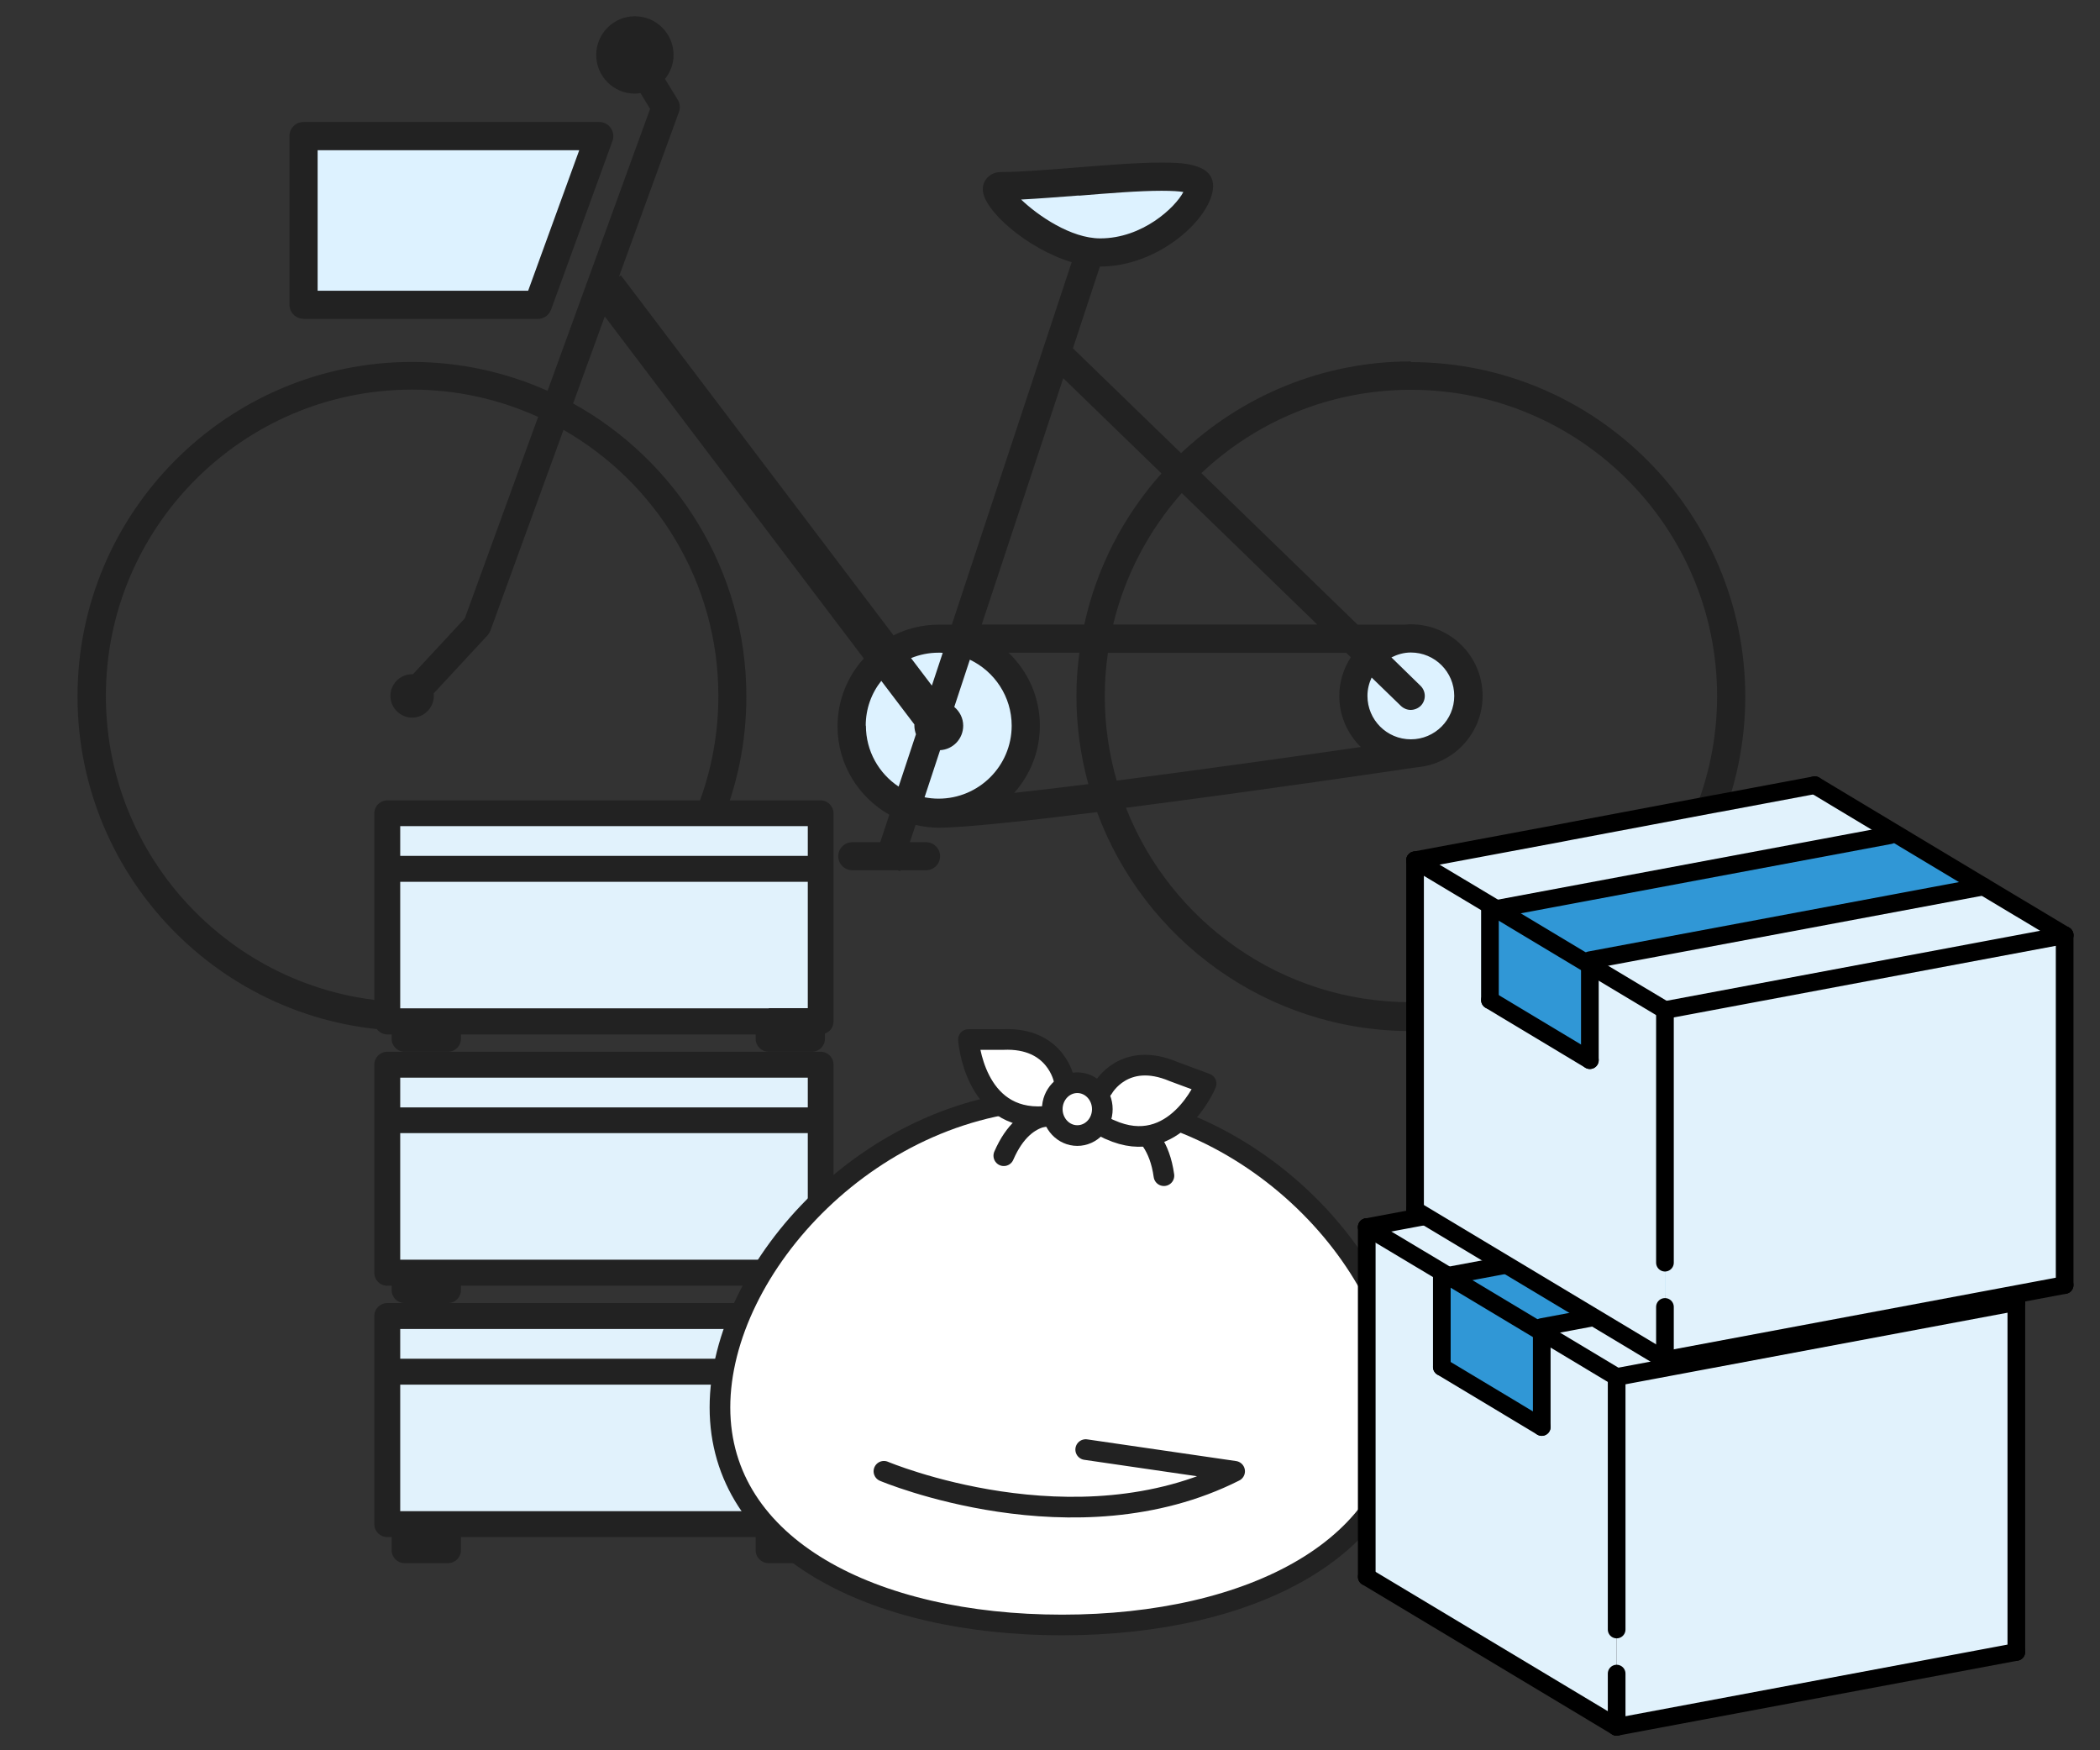 <svg fill="none" height="100" viewBox="0 0 120 100" width="120" xmlns="http://www.w3.org/2000/svg" xmlns:xlink="http://www.w3.org/1999/xlink"><rect x="0" y="0" width="120" height="100" fill="#333333" stroke="none"/><clipPath id="a"><path d="m0 0h120v100h-120z"/></clipPath><g clip-path="url(#a)"><path d="m17.34 17.399h13.39l3.51-9.61-16.89-.01z" fill="#ddf2ff"/><path d="m68.53 10.63c0-1.21-7.81 0-11.32 0-1.21 0 2.53 3.79 5.66 3.79s5.66-2.58 5.66-3.79z" fill="#ddf2ff"/><path d="m58.58 41.429c0 2.75-2.23 4.99-4.99 4.99s-4.99-2.23-4.99-4.99 2.23-4.99 4.99-4.99 4.99 2.23 4.99 4.99z" fill="#ddf2ff"/><path d="m84.16 39.66c0 1.92-1.55 3.47-3.47 3.47s-3.47-1.55-3.47-3.47 1.55-3.47 3.47-3.47 3.47 1.55 3.47 3.47z" fill="#ddf2ff"/><path d="m80.62 20.65c-5.08 0-9.7 2-13.13 5.24l-6.18-5.99 1.54-4.67h.01c3.44 0 6.46-2.87 6.46-4.6 0-1.34-1.92-1.34-2.96-1.34-1.35 0-3.13.14-4.85.28-1.65.13-3.2.26-4.31.26-.33 0-.55.12-.68.23-.23.18-.36.46-.36.76 0 1.17 2.54 3.4 5.08 4.16l-6.85 20.71h-.76c-.92 0-1.8.22-2.57.61l-15.58-20.57-.11.08 3.43-9.42c.08-.23.06-.49-.07-.69l-.73-1.19c.3-.38.49-.85.49-1.37 0-1.22-.99-2.21-2.21-2.21s-2.21.99-2.21 2.21.99 2.21 2.21 2.21c.11 0 .21-.02.32-.03l.55.9-5.86 16.11c-2.37-1.06-4.99-1.65-7.75-1.65-10.54 0-19.11 8.57-19.11 19.11s8.57 19.11 19.11 19.11 19.11-8.57 19.11-19.11c0-7.2-4.01-13.48-9.9-16.74l1.81-4.97 14.8 19.54c-.93 1.03-1.5 2.38-1.5 3.88 0 2.17 1.2 4.05 2.96 5.05l-.52 1.57h-1.6c-.44 0-.8.36-.8.8s.36.8.8.8h2.58l.16.05.02-.05h1.46c.44 0 .8-.36.8-.8s-.36-.8-.8-.8h-.93l.33-.99c.42.1.86.16 1.32.16 1.44 0 4.98-.38 9.05-.89 2.69 7.29 9.71 12.51 17.93 12.51 10.54 0 19.11-8.57 19.11-19.11s-8.57-19.11-19.11-19.11zm-18.97-9.47c1.69-.14 3.44-.28 4.73-.28.63 0 1.01.03 1.24.07-.46.88-2.33 2.65-4.75 2.65-1.68 0-3.57-1.31-4.52-2.22.98-.05 2.12-.14 3.3-.23zm-20.6 28.58c0 9.65-7.85 17.5-17.5 17.5s-17.5-7.85-17.5-17.5 7.85-17.5 17.5-17.5c2.57 0 5 .56 7.2 1.56l-4.19 11.51-2.96 3.19s-.03 0-.05 0c-.69 0-1.24.56-1.24 1.24s.56 1.24 1.24 1.24 1.24-.56 1.24-1.24c0-.05 0-.1-.01-.14l3.07-3.31c.07-.08.13-.17.17-.27l4.18-11.48c5.28 3.02 8.85 8.7 8.85 15.2zm39.57 2.48c-1.37 0-2.48-1.11-2.48-2.48 0-.38.09-.73.24-1.05l1.67 1.62c.16.15.36.23.56.23s.42-.08.58-.24c.31-.32.3-.83-.02-1.14l-1.66-1.62c.34-.17.71-.28 1.11-.28 1.37 0 2.48 1.11 2.48 2.48s-1.11 2.48-2.48 2.48zm-3.43-4.69c-.41.64-.66 1.4-.66 2.21 0 1.14.47 2.17 1.23 2.92-3.32.48-8.92 1.27-13.95 1.92-.44-1.54-.68-3.16-.68-4.83 0-.84.06-1.66.18-2.47h13.62l.27.26zm-13.58-1.87c.68-2.83 2.05-5.4 3.92-7.51l7.74 7.51h-11.65zm-2.86-14.08 5.62 5.45c-2.15 2.41-3.7 5.36-4.41 8.63h-5.86l4.66-14.08zm-7.11 15.69c.08 0 .15 0 .23.01l-.62 1.87-1.19-1.57c.49-.2 1.02-.31 1.58-.31zm-4.17 4.17c0-.97.33-1.86.89-2.56l1.89 2.49v.07c0 .17.04.34.09.49l-.99 2.99c-1.13-.75-1.87-2.03-1.87-3.48zm3.36 4.1.89-2.7c.74-.04 1.32-.65 1.32-1.4 0-.43-.2-.81-.51-1.07l.89-2.7c1.41.67 2.39 2.11 2.39 3.77 0 2.3-1.87 4.17-4.18 4.17-.28 0-.55-.03-.81-.08zm5.13-.27c.91-1.02 1.46-2.36 1.46-3.83 0-1.64-.69-3.12-1.79-4.17h4.05c-.11.81-.17 1.63-.17 2.47 0 1.74.24 3.43.68 5.04-1.52.19-2.96.36-4.23.5zm22.66 11.97c-7.39 0-13.73-4.61-16.28-11.11 7.49-.96 16.02-2.22 16.6-2.31 2.11-.17 3.78-1.93 3.78-4.08 0-2.26-1.83-4.09-4.09-4.09-.11 0-.22 0-.33.02h-2.72l-8.93-8.66c3.13-2.95 7.34-4.76 11.97-4.76 9.65 0 17.5 7.85 17.5 17.5s-7.85 17.5-17.5 17.5z" fill="#222"/><path d="m17.34 18.221h13.39c.34 0 .64-.21.76-.53l3.51-9.64c.09-.25.05-.52-.1-.74s-.4-.34-.66-.34h-16.9c-.44 0-.8.36-.8.8v9.64c0 .44.36.8.8.8zm.81-9.64h14.95l-2.92 8.03h-12.03z" fill="#222"/><path d="m23.12 88.559.01-.74v-.75h-1l.02-11.88 24.75.02-.02 11.87-.5.18.01.51v.79h-2.46l.01-.74v-.75h-18.35v1.5z" fill="#e1f2fc"/><path d="m23.12 73.7.01-.24v-.76h-1l.02-11.87 24.75.01-.02 11.88-.5.18.01.51v.29h-2.46l.01-.24v-.76h-18.35v1.01z" fill="#e1f2fc"/><path d="m23.12 59.331.01-.24v-.75h-1l.02-11.88 24.75.02-.02 11.87-.5.18.01.51v.29h-2.46l.01-.24v-.75h-18.35v1z" fill="#e1f2fc"/><path d="m46.9 74.449h-24.77c-.41 0-.74.33-.74.74v11.89c0 .41.33.74.74.74h.25v.75c0 .41.33.74.74.74h2.48c.41 0 .74-.33.74-.74v-.75h16.84v.75c0 .41.33.74.74.74h2.48c.41 0 .74-.33.74-.74v-.8c.29-.1.49-.37.49-.69v-11.89c0-.41-.33-.74-.74-.74zm-24.03 11.89v-7.23h23.29v7.23zm23.29-10.41v1.7h-23.29v-1.7z" fill="#222"/><path d="m46.9 60.09h-24.77c-.41 0-.74.33-.74.74v11.89c0 .41.33.74.74.74h.25v.25c0 .41.33.74.74.74h2.48c.41 0 .74-.33.74-.74v-.25h16.84v.25c0 .41.33.74.74.74h2.48c.41 0 .74-.33.74-.74v-.3c.29-.1.49-.37.49-.69v-11.89c0-.41-.33-.74-.74-.74zm-2.97 11.88s-.01 0-.02 0h-18.29s-.01 0-.02 0h-2.48s-.01 0-.02 0h-.23v-7.23h23.29v7.22h-2.23zm2.23-10.4v1.7h-23.29v-1.7z" fill="#222"/><path d="m46.9 45.73h-24.77c-.41 0-.74.33-.74.74v11.89c0 .41.33.74.74.74h.25v.25c0 .41.33.74.74.74h2.48c.41 0 .74-.33.74-.74v-.25h16.84v.25c0 .41.33.74.74.74h2.48c.41 0 .74-.33.74-.74v-.3c.29-.1.49-.37.49-.69v-11.89c0-.41-.33-.74-.74-.74zm-2.97 11.88s-.01 0-.02 0h-18.29s-.01 0-.02 0h-2.48s-.01 0-.02 0h-.23v-7.23h23.29v7.22h-2.23zm2.23-10.41v1.7h-23.29v-1.7z" fill="#222"/><path d="m80.24 80.411c0 8-8.75 12.43-19.55 12.43s-19.55-4.43-19.55-12.43 8.75-17.61 19.55-17.61 19.55 9.61 19.55 17.61z" fill="#fff" stroke="#222" stroke-linecap="round" stroke-linejoin="round" stroke-width="1.18"/><path d="m50.51 84.06s10.91 4.61 20.04 0l-8.51-1.24" stroke="#222" stroke-linecap="round" stroke-linejoin="round" stroke-width="1.18"/><path d="m60.69 63.81s-2.06-.71-3.33 2.22" stroke="#222" stroke-linecap="round" stroke-linejoin="round" stroke-width="1.18"/><path d="m63.37 63.811s2.67-.05 3.14 3.36" stroke="#222" stroke-linecap="round" stroke-linejoin="round" stroke-width="1.18"/><path d="m60.8 61.691s-.45-2.44-3.49-2.3h-1.97s.31 4.69 4.34 4.4c0 0 1.92.05 1.12-2.11z" fill="#fff" stroke="#222" stroke-linecap="round" stroke-linejoin="round" stroke-width="1.18"/><path d="m63.04 62.161s1.19-2.14 4.02-.94l1.86.69s-1.77 4.31-5.49 2.63c0 0-1.83-.63-.39-2.38z" fill="#fff" stroke="#222" stroke-linecap="round" stroke-linejoin="round" stroke-width="1.18"/><path d="m62.99 63.369c0 .84-.64 1.51-1.43 1.51s-1.43-.68-1.43-1.51.64-1.51 1.43-1.51 1.43.68 1.43 1.51z" fill="#fff" stroke="#222" stroke-linecap="round" stroke-linejoin="round" stroke-width="1.18"/><path d="m110.58 71.601-22.48 4.22-.13.21-5.23-3.14 22.49-4.21.13-.21z" fill="#3097d6"/><path d="m88.1 76.1v5.43l-5.71-3.43v-5.14l.12-.21.23.14 5.23 3.14z" fill="#3097d6"/><path d="m100.95 65.82 4.41 2.65-.13.21-22.49 4.21-.23-.14-4.41-2.64 8.34-1.56.51-.1 8.33-1.57.17-.03z" fill="#e1f2fc"/><path d="m88.1 75.82 22.48-4.22 4.64 2.79-22.84 4.28-4.28-2.57-.13-.07z" fill="#e1f2fc"/><path d="m92.38 95.619v3.04l-14.28-8.57v-19.98l4.41 2.64-.12.21v5.14l5.71 3.43v-5.43l4.28 2.57v14.43.38 1.88z" fill="#e1f2fc"/><path d="m115.22 74.391v19.99l-22.84 4.28v-3.04-.26-1.88-.38-14.43z" fill="#e1f2fc"/><g stroke-linecap="round" stroke-linejoin="round"><path d="m115.22 94.381v-19.99" stroke="#000" stroke-width="1.01"/><path d="m92.38 93.1v-14.43" stroke="#000" stroke-width="1.01"/><path d="m92.38 98.659v-3.04" stroke="#000" stroke-width="1.01"/><path d="m78.1 70.109v19.98" stroke="#000" stroke-width="1.01"/><path d="m82.39 78.101v-5.14" stroke="#000" stroke-width="1.01"/><path d="m88.1 81.53v-5.43" stroke="#000" stroke-width="1.01"/><path d="m78.1 90.09 14.28 8.57" stroke="#000" stroke-width="1.01"/><path d="m88.1 81.53-5.71-3.43" stroke="#000" stroke-width="1.01"/><path d="m78.1 70.109 4.41 2.64.23.14 5.23 3.14.13.07 4.28 2.57" stroke="#000" stroke-width="1.01"/><path d="m100.95 65.82 4.41 2.65 5.22 3.13 4.64 2.79" stroke="#000" stroke-width="1.01"/><path d="m92.38 98.661 22.84-4.28" stroke="#000" stroke-width="1.01"/><path d="m92.38 78.671 22.84-4.28" stroke="#000" stroke-width="1.01"/><path d="m78.1 70.11 8.34-1.56.51-.1 8.33-1.57.17-.03 5.5-1.03" stroke="#000" stroke-width="1.01"/><path d="m105.23 68.68-22.49 4.21" stroke="#000" stroke-width="1.01"/><path d="m110.58 71.6-22.48 4.22" stroke="#000" stroke-width="1.01"/></g><path d="m113.34 50.65-22.49 4.21-.12.21-5.23-3.14 22.49-4.21.12-.21z" fill="#3097d6"/><path d="m90.85 55.139v5.43l-5.71-3.43v-5.14l.13-.21.23.14 5.23 3.14z" fill="#3097d6"/><path d="m103.7 44.859 4.41 2.65-.12.21-22.49 4.21-.23-.14-4.41-2.64 8.34-1.56.51-.1 8.32-1.57.18-.03z" fill="#e1f2fc"/><path d="m90.85 54.86 22.49-4.21 4.64 2.78-22.84 4.28-4.29-2.57-.12-.07z" fill="#e1f2fc"/><path d="m95.14 74.67v3.03l-14.28-8.57v-19.98l4.41 2.64-.13.21v5.14l5.71 3.43v-5.43l4.29 2.57v14.43.38 1.89z" fill="#e1f2fc"/><path d="m117.98 53.43v19.99l-22.84 4.28v-3.03-.26-1.89-.38-14.43z" fill="#e1f2fc"/><path d="m117.98 73.42v-19.99" stroke="#000" stroke-linecap="round" stroke-linejoin="round" stroke-width="1.01"/><path d="m95.14 72.141v-14.43" stroke="#000" stroke-linecap="round" stroke-linejoin="round" stroke-width="1.01"/><path d="m95.14 77.7v-3.03" stroke="#000" stroke-linecap="round" stroke-linejoin="round" stroke-width="1.01"/><path d="m80.86 49.15v19.98" stroke="#000" stroke-linecap="round" stroke-linejoin="round" stroke-width="1.01"/><path d="m85.14 57.14v-5.14" stroke="#000" stroke-linecap="round" stroke-linejoin="round" stroke-width="1.01"/><path d="m90.85 60.571v-5.43" stroke="#000" stroke-linecap="round" stroke-linejoin="round" stroke-width="1.01"/><path d="m80.86 69.131 14.28 8.57" stroke="#000" stroke-linecap="round" stroke-linejoin="round" stroke-width="1.01"/><path d="m90.85 60.571-5.71-3.43" stroke="#000" stroke-linecap="round" stroke-linejoin="round" stroke-width="1.01"/><path d="m80.86 49.15 4.41 2.64.23.14 5.23 3.14.12.07 4.29 2.57" stroke="#000" stroke-linecap="round" stroke-linejoin="round" stroke-width="1.01"/><path d="m103.7 44.859 4.41 2.65 5.23 3.14 4.64 2.78" stroke="#000" stroke-linecap="round" stroke-linejoin="round" stroke-width="1.01"/><path d="m95.14 77.7 22.84-4.28" stroke="#000" stroke-linecap="round" stroke-linejoin="round" stroke-width="1.01"/><path d="m95.14 57.71 22.84-4.28" stroke="#000" stroke-linecap="round" stroke-linejoin="round" stroke-width="1.01"/><path d="m80.86 49.149 8.34-1.56.51-.1 8.32-1.57.18-.03 5.49-1.03" stroke="#000" stroke-linecap="round" stroke-linejoin="round" stroke-width="1.01"/><path d="m107.99 47.721-22.49 4.21" stroke="#000" stroke-linecap="round" stroke-linejoin="round" stroke-width="1.01"/><path d="m113.34 50.65-22.49 4.21" stroke="#000" stroke-linecap="round" stroke-linejoin="round" stroke-width="1.01"/></g></svg>